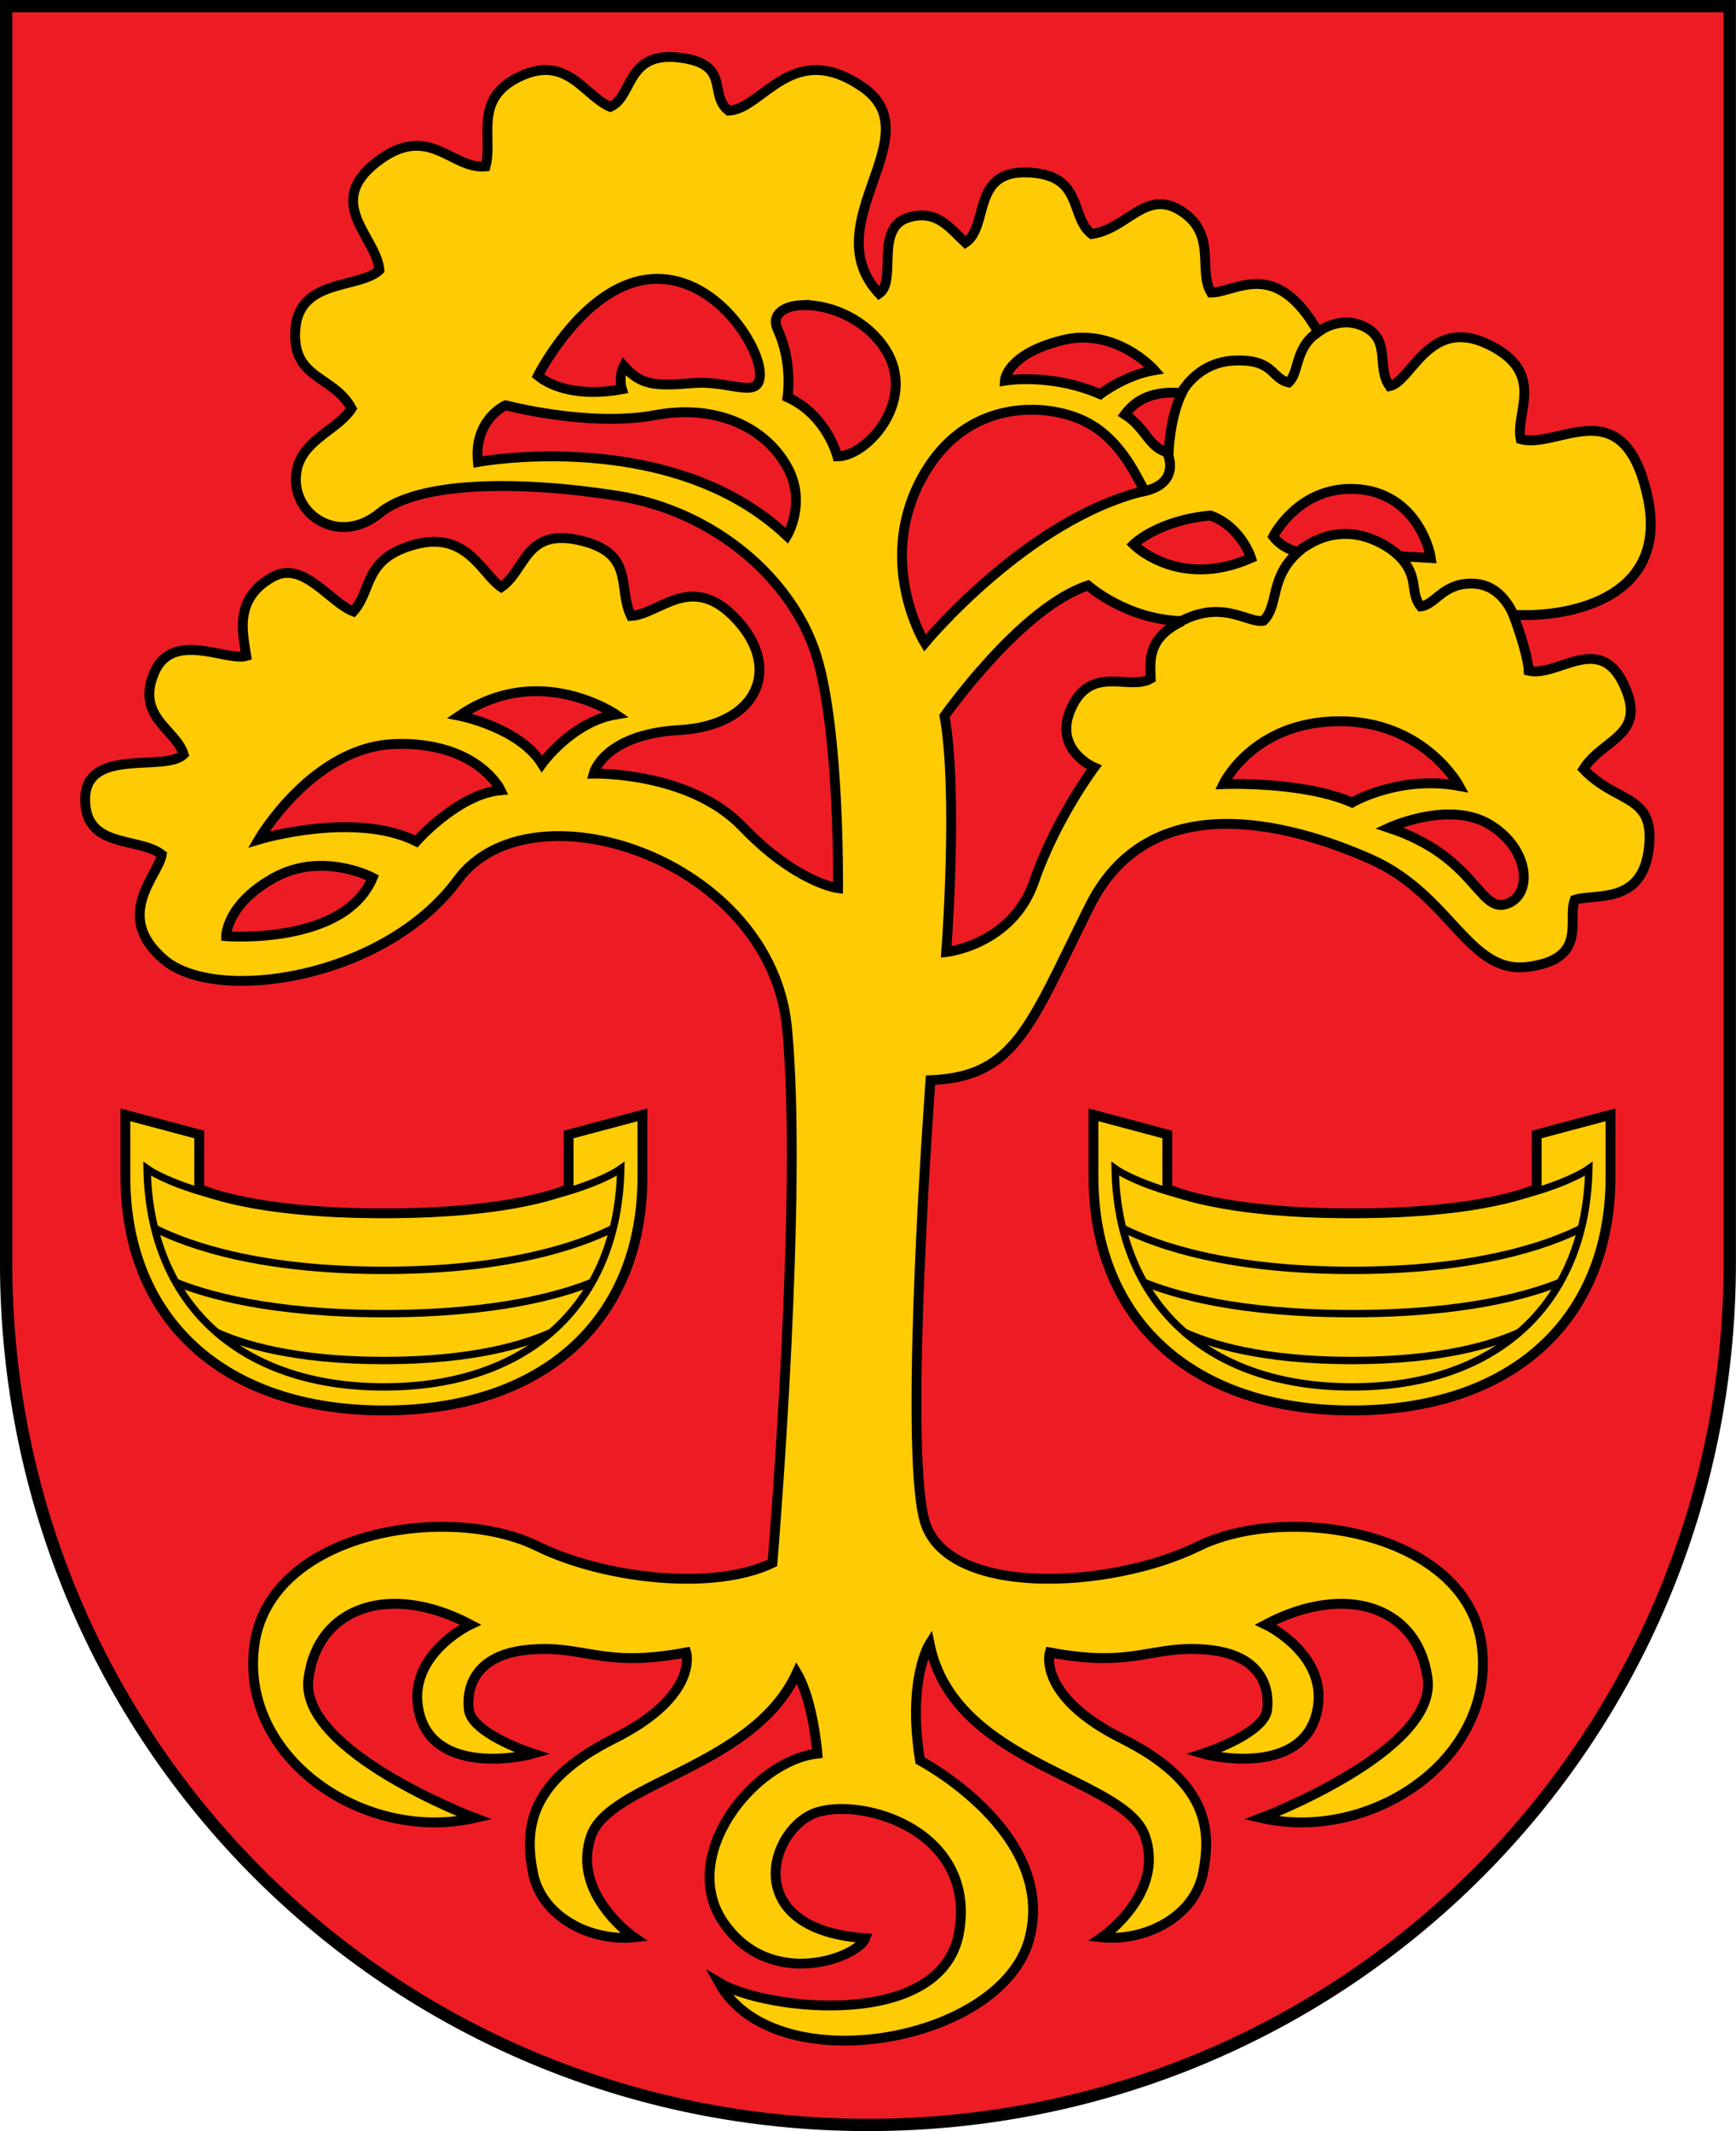 <?xml version="1.0" encoding="UTF-8" standalone="no"?>
<!-- Created with Inkscape (http://www.inkscape.org/) -->

<svg
   xmlns:dc="http://purl.org/dc/elements/1.1/"
   xmlns:cc="http://creativecommons.org/ns#"
   xmlns:rdf="http://www.w3.org/1999/02/22-rdf-syntax-ns#"
   xmlns:svg="http://www.w3.org/2000/svg"
   xmlns="http://www.w3.org/2000/svg"
   xmlns:sodipodi="http://sodipodi.sourceforge.net/DTD/sodipodi-0.dtd"
   xmlns:inkscape="http://www.inkscape.org/namespaces/inkscape"
   width="472.717"
   height="580"
   id="svg2"
   version="1.1"
   inkscape:version="0.48.5 r10040"
   sodipodi:docname="svg.svg">
  <defs
     id="defs4" />
  <sodipodi:namedview
     id="base"
     pagecolor="#f6f3f1"
     bordercolor="#666666"
     borderopacity="1.0"
     inkscape:pageopacity="0"
     inkscape:pageshadow="2"
     inkscape:zoom="1"
     inkscape:cx="218.98679"
     inkscape:cy="363.01449"
     inkscape:document-units="px"
     inkscape:current-layer="layer1"
     showgrid="false"
     showborder="true"
     inkscape:window-width="1920"
     inkscape:window-height="1017"
     inkscape:window-x="-8"
     inkscape:window-y="-8"
     inkscape:window-maximized="1"
     inkscape:snap-grids="true"
     inkscape:snap-nodes="true"
     showguides="false"
     fit-margin-top="0"
     fit-margin-left="0"
     fit-margin-right="0"
     fit-margin-bottom="0">
    <inkscape:grid
       type="xygrid"
       id="grid2993"
       empspacing="5"
       visible="true"
       enabled="true"
       snapvisiblegridlinesonly="true"
       originx="-128.75px"
       originy="-378.733px" />
  </sodipodi:namedview>
  <g
     inkscape:label="Layer 1"
     inkscape:groupmode="layer"
     id="layer1"
     transform="translate(-128.75,-93.629)">
    <g
       id="g3922"
       transform="matrix(1.341,0,0,1.341,-43.909,-229.729)">
      <path
         sodipodi:nodetypes="cssscc"
         inkscape:connector-curvature="0"
         id="rect2995"
         d="m 480,242.362 0,255 c 0,96.95 -78.05,175 -175,175 -96.95,0 -175,-78.05 -175,-175 l 0,-255 z"
         style="fill:#ed1c24;fill-opacity:1;stroke:#000000;stroke-width:2.5;stroke-miterlimit:4;stroke-dasharray:none" />
      <g
         transform="translate(0.92,0)"
         id="g3918">
        <path
           inkscape:connector-curvature="0"
           style="color:#000000;fill:#ffcb05;fill-opacity:1;stroke:#000000;stroke-width:2;stroke-linecap:butt;stroke-linejoin:miter;stroke-miterlimit:4;stroke-opacity:1;stroke-dasharray:none;stroke-dashoffset:0;marker:none;visibility:visible;display:inline;overflow:visible;enable-background:accumulate"
           d="m 263.812,252.688 c -8.732,-0.004 -7.645,8.187 -12.062,10.125 -5.38,-2.313 -8.773,-10.704 -18.406,-6.125 -9.504,4.518 -5.344,12.266 -6.906,18.219 -7.041,0.648 -11.525,-9.076 -22.094,-0.906 -10.84,8.379 -0.035,15.203 0.531,21.938 -4.027,3.838 -16.241,1.629 -17.062,11.938 -0.822,10.309 7.781,9.373 11.406,16.156 -3.061,4.764 -11.245,6.637 -11.312,14.344 -0.067,7.706 9.1,13.38 17.031,6.875 7.932,-6.505 28.438,-6.625 48.312,-3.5 19.875,3.125 35.625,17.125 40.375,32.5 4.75,15.375 4.375,47.125 4.375,47.125 0,0 -8.413,-1.034 -19.406,-12.469 C 267.772,397.65 248.375,398.125 248.375,398.125 c 0,0 1.944,-7.96 17.5,-8.844 15.556,-0.884 20.849,-12.205 11.656,-22.281 -9.192,-10.076 -15.625,-1.216 -21.562,-0.875 -2.756,-5.67 0.827,-12.526 -9.906,-15.219 -11.633,-2.919 -11.281,5.776 -16.438,9.375 -3.919,-2.588 -6.949,-11.48 -17.5,-8.656 -10.551,2.824 -8.632,9.229 -12.531,13.594 -4.783,-1.822 -10.15,-10.397 -16.281,-7.062 -8.122,4.417 -6.147,11.544 -5.469,16.094 -3.918,1.191 -15.095,-5.368 -18.75,3.531 -3.655,8.899 4.44,11.311 6.031,16.438 -3.712,3.712 -20.032,-1.657 -20,9.188 0.029,10.065 10.901,7.512 15.562,11.156 -0.642,4.175 -10.081,12.417 0.531,21.375 10.612,8.958 44.713,3.903 59.562,-16.25 14.849,-20.153 63.485,-4.243 66.844,29.875 3.252,33.032 -2.561,104.211 -2.938,108.75 -12.029,5.778 -34.227,3.223 -47.75,-3.406 -18.031,-8.839 -54.256,-3.012 -57.438,19.969 -3.182,22.981 22.268,40.314 44.719,35.188 0,0 -35.709,-13.497 -33.75,-28.281 1.959,-14.785 16.788,-19.454 32.875,-10.969 0,0 -13.344,6.291 -10.344,18.094 3.002,11.808 19.205,9.196 23.062,8.094 -5.254,-1.721 -12.508,-5.21 -13,-8.812 -0.492,-3.603 0.367,-11.108 11.906,-12.25 11.54,-1.142 14.815,3.838 32.219,0.531 0,0 2.637,8.838 -14.688,17.5 -17.324,8.662 -18.205,18.234 -16.438,27.25 1.768,9.016 11.838,13.946 20.5,13.062 0,0 -12.906,-8.904 -8.656,-20.688 3.88,-10.759 32.926,-13.816 41.719,-32.969 3.369,5.687 4.188,16.375 4.188,16.375 -12.905,1.414 -28.508,20.893 -18.938,34.469 9.647,13.684 27.197,6.869 28.656,3 -25.986,-1.768 -19.285,-22.797 -9.562,-25.625 9.723,-2.828 31.942,4.073 28.656,24.219 -3.292,20.185 -39.331,16.101 -48.812,10.406 11.314,20.506 57.822,12.202 63.125,-9.188 5.303,-21.39 -22.281,-35.875 -22.281,-35.875 -2.652,-16.44 1.938,-23.688 1.938,-23.688 4.95,24.572 39.438,27.092 43.688,38.875 4.25,11.783 -8.688,20.688 -8.688,20.688 8.662,0.884 18.763,-4.047 20.531,-13.062 1.768,-9.016 0.887,-18.588 -16.438,-27.25 -17.324,-8.662 -14.688,-17.5 -14.688,-17.5 17.404,3.307 20.679,-1.673 32.219,-0.531 11.54,1.142 12.399,8.647 11.906,12.25 -0.492,3.603 -7.746,7.091 -13,8.812 3.857,1.102 20.029,3.714 23.031,-8.094 3.001,-11.803 -10.312,-18.094 -10.312,-18.094 16.087,-8.485 30.916,-3.816 32.875,10.969 1.959,14.785 -33.75,28.281 -33.75,28.281 22.451,5.127 47.901,-12.207 44.719,-35.188 -3.182,-22.981 -39.438,-28.808 -57.469,-19.969 -18.031,8.839 -51.467,10.439 -55.688,-5.312 -4.221,-15.752 1.25,-89.25 1.25,-89.25 17.324,-0.707 20.146,-10.98 32.344,-35.375 12.198,-24.395 40.497,-16.779 56.938,-9.531 16.44,7.248 19.916,23.451 32,21.906 12.386,-1.584 7.969,-9.56 9.531,-13.594 4.071,-1.366 13.592,1.13 15.031,-10.25 1.439,-11.38 -6.411,-9.083 -13.25,-16.281 3.944,-6.315 13.179,-6.741 8.125,-17.312 -4.969,-10.396 -13.366,-1.312 -19.25,-2.656 -0.188,-3.688 -3.125,-11.375 -3.125,-11.375 9.22,0.669 32.17,-2.194 27.219,-24.188 C 457.433,319.875 444.277,332.343 436.625,330.25 435.418,324.977 442,316.75 430,311 c -12,-5.75 -15.514,7.575 -20,8.5 -2.691,-3.861 0.258,-9.246 -4.875,-11.938 -5.133,-2.692 -9.625,0.938 -9.625,0.938 -8.75,-15.25 -16.566,-8.042 -21.75,-8 -2.684,-4.583 1.25,-11.797 -6,-16.5 -7.25,-4.703 -10.928,3.591 -18.25,4.625 -4.572,-3.591 -1.5,-12.074 -13,-12.5 -11.5,-0.426 -7.75,11 -12.625,14.25 -3,-2.75 -5.738,-6.836 -11.5,-5.125 -7.089,2.105 -2.298,12.884 -6.031,15.469 C 293.086,286.4 317.319,268.712 303,258.812 c -14.319,-9.899 -20.341,4.548 -27.219,4.781 -4.226,-3.303 0.69,-9.544 -10.094,-10.781 -0.674,-0.077 -1.293,-0.125 -1.875,-0.125 z m -2.281,45.031 C 273.391,297.892 281.773,311 282.125,316.625 c 0.375,6 -5.786,1.618 -13.5,2.25 -7.714,0.632 -10.64,0.513 -14.125,-3.469 -1.161,2.253 -0.375,4.719 -0.375,4.719 -8.675,1.577 -14.352,-0.499 -17.062,-2.75 0,0 8.938,-17.75 22.062,-19.5 0.82,-0.109 1.616,-0.168 2.406,-0.156 z m 29.062,5.344 c 4.881,-0.244 12.047,2.156 16.406,8.062 7.75,10.5 -2.875,22.625 -9.125,22.625 0,0 -2.125,-8.375 -10.125,-12 0,0 1.125,-7 -2,-13.75 -1.367,-2.953 1.047,-4.748 4.844,-4.938 z m 56.656,6.594 c 8.96,-0.227 15,6.594 15,6.594 -6,1 -11,4.875 -11,4.875 -10.125,-4.375 -19.375,-2.75 -19.375,-2.75 0,0 0.25,-5.25 11.375,-8.125 1.391,-0.359 2.72,-0.561 4,-0.594 z m 18.219,11.156 c 0.726,-0.022 1.508,0 2.344,0.062 -2.459,5.059 -2.688,12.125 -2.688,12.125 -4.125,-1 -4.5,-4.951 -8.875,-7.75 1.641,-2.176 4.139,-4.281 9.219,-4.438 z M 230.5,323.375 c 0,0 16.875,4.5 30.375,2 13.5,-2.5 23.25,3.376 27.125,11.125 3.5,7 -0.375,13.375 -0.375,13.375 -23.5,-22.25 -62.75,-15 -62.75,-15 -0.875,-8.625 5.625,-11.5 5.625,-11.5 z m 107.188,0.906 c 3.587,0.049 6.859,0.83 9.312,1.844 7.852,3.245 11.25,11 13.25,14.625 -23.875,5.75 -44.625,30.875 -44.625,30.875 0,0 -9.625,-15.625 -1.125,-32.5 5.844,-11.602 15.295,-14.951 23.188,-14.844 z m 64.375,16.062 c 0.351,-10e-4 0.699,0.012 1.062,0.031 11.625,0.625 14.875,11.375 15.25,14 L 412,354 c 0,0 -9.722,-9.579 -20.688,-0.844 0,0 -3.062,-0.656 -4.938,-3.156 0,0 4.818,-9.623 15.688,-9.656 z M 373.625,345.75 c 6.25,2.25 8.25,8.625 8.25,8.625 -14.75,6.5 -23.875,-2.75 -23.875,-2.75 0,0 4.875,-4.875 15.625,-5.875 z m -24.844,14.188 c 0,0 7.603,6.896 19.094,7.25 -7.029,3.384 -6.53,7.895 -6.375,11.656 -4.308,2.536 -12.034,-2.974 -16.125,5.969 -3.881,8.483 4.656,12.062 4.656,12.062 0,0 -7.76,10.289 -12.219,23.156 -4.459,12.868 -17.844,14.312 -17.844,14.312 0,0 2.485,-32.173 -0.344,-47.906 0,0 15.544,-22.081 29.156,-26.5 z m -111.812,21.469 c 9.184,0.074 15.906,4.719 15.906,4.719 -8.875,1.5 -15,10 -15,10 -4.625,-7.375 -16.75,-9.75 -16.75,-9.75 5.543,-3.781 11.033,-5.008 15.844,-4.969 z M 399.625,387.5 c 17.375,-0.125 24.5,13.125 24.5,13.125 -12.25,-2.25 -21.75,3.375 -21.75,3.375 -9.875,-4.375 -26.125,-3.75 -26.125,-3.75 0,0 6,-12.625 23.375,-12.75 z m -189.969,4.594 C 225.157,392.266 229.5,401.5 229.5,401.5 c -8.625,0.75 -17.125,10.375 -17.125,10.375 -12.625,-6.25 -32,-0.375 -32,-0.375 0,0 10.998,-18.931 27.75,-19.375 0.523,-0.014 1.031,-0.037 1.531,-0.031 z m 212.312,14.312 c 2.863,-0.017 5.828,0.531 8.406,2.094 8.25,5 8.751,14.475 3.25,16.125 -5.501,1.65 -6.25,-9.75 -23.75,-15.5 0,0 5.794,-2.682 12.094,-2.719 z m -229.5,10.438 C 198.665,416.685 203.5,419.25 203.5,419.25 c -5.75,13.75 -29.75,11.875 -29.75,11.875 0,0 0,-6.5 9.75,-11.875 3.047,-1.68 6.152,-2.334 8.969,-2.406 z"
           id="path3781" />
        <path
           style="color:#000000;fill:none;stroke:#000000;stroke-width:2;stroke-linecap:butt;stroke-linejoin:miter;stroke-miterlimit:4;stroke-opacity:1;stroke-dasharray:none;stroke-dashoffset:0;marker:none;visibility:visible;display:inline;overflow:visible;enable-background:accumulate"
           d="m 435.678,367.283 c 0,0 -2.006,-7.267 -8.357,-7.694 -6.352,-0.427 -7.939,4.244 -10.992,4.61 -2.481,-2.981 0.139,-6.461 -5.361,-11.086 m -18.875,-0.531 c -6.728,5.467 -4.389,11.307 -7.719,14.531 -3.395,0.542 -8.706,-4.899 -18.177,0.896 m 1.095,-46.249 c 0.125,-0.625 3.384,-7.152 11.269,-7.46 8.062,-0.314 7.34,3.654 10.938,4.438 2.404,-2.266 0.989,-7.466 6.872,-10.808 M 364.875,333.05 c 0,0 3.188,6.592 -5.75,7.967"
           id="path3788"
           inkscape:connector-curvature="0"
           sodipodi:nodetypes="czccccccscccc" />
      </g>
      <g
         transform="translate(-5.788,0)"
         id="g3902">
        <g
           id="g3762">
          <path
             style="fill:#ffcb05;fill-opacity:1;stroke:#000000;stroke-width:2;stroke-miterlimit:4;stroke-dasharray:none"
             d="m 265,467.362 0,12.5 c 0,29.085 -20,47.5 -52.5,47.5 -32.5,0 -52.5,-18.415 -52.5,-47.5 l 0,-12.5 15,4 0,11 c 0,0 10,5 37.5,5 27.5,0 37.5,-5 37.5,-5 l 0,-11 z"
             id="path3766"
             inkscape:connector-curvature="0"
             sodipodi:nodetypes="cszsccczccc" />
          <path
             inkscape:connector-curvature="0"
             style="fill:none;stroke:#000000;stroke-width:1.5;stroke-miterlimit:4;stroke-dasharray:none"
             d="m 213.531,487.406 -2.062,0 c 0.368,0.002 0.658,0.031 1.031,0.031 0.373,0 0.663,-0.029 1.031,-0.031 z"
             id="path3811" />
          <path
             style="fill:none;stroke:#000000;stroke-width:1.5;stroke-miterlimit:4;stroke-dasharray:none"
             d="m 166.125,490.5 c 6.929,3.417 21.27,8.438 46.375,8.438 25.105,0 39.446,-5.021 46.375,-8.438"
             id="path3756"
             inkscape:connector-curvature="0"
             sodipodi:nodetypes="csc" />
          <path
             sodipodi:nodetypes="zczcz"
             inkscape:connector-curvature="0"
             id="path3802"
             d="m 212.5,522.589 c -29.441,0 -47.559,-16.95 -48.092,-44.264 0,0 12.434,9.116 48.092,9.116 35.658,0 48.092,-9.116 48.092,-9.116 -0.533,27.314 -18.651,44.264 -48.092,44.264 z"
             style="fill:none;stroke:#000000;stroke-width:1.5;stroke-miterlimit:4;stroke-dasharray:none" />
          <path
             sodipodi:nodetypes="csc"
             inkscape:connector-curvature="0"
             id="path3868"
             d="m 169.983,501.256 c 6.353,2.618 19.5,6.465 42.517,6.465 23.017,0 36.164,-3.847 42.517,-6.465"
             style="fill:none;stroke:#000000;stroke-width:1.5;stroke-miterlimit:4;stroke-dasharray:none" />
          <path
             style="fill:none;stroke:#000000;stroke-width:1.5;stroke-miterlimit:4;stroke-dasharray:none"
             d="m 178.38,511.453 c 5.098,2.342 15.649,5.783 34.12,5.783 18.471,0 29.022,-3.441 34.12,-5.783"
             id="path3870"
             inkscape:connector-curvature="0"
             sodipodi:nodetypes="csc" />
        </g>
        <g
           id="g3872"
           transform="translate(196.576,0)">
          <path
             sodipodi:nodetypes="cszsccczccc"
             inkscape:connector-curvature="0"
             id="path3874"
             d="m 265,467.362 0,12.5 c 0,29.085 -20,47.5 -52.5,47.5 -32.5,0 -52.5,-18.415 -52.5,-47.5 l 0,-12.5 15,4 0,11 c 0,0 10,5 37.5,5 27.5,0 37.5,-5 37.5,-5 l 0,-11 z"
             style="fill:#ffcb05;fill-opacity:1;stroke:#000000;stroke-width:2;stroke-miterlimit:4;stroke-dasharray:none" />
          <path
             id="path3876"
             d="m 213.531,487.406 -2.062,0 c 0.368,0.002 0.658,0.031 1.031,0.031 0.373,0 0.663,-0.029 1.031,-0.031 z"
             style="fill:none;stroke:#000000;stroke-width:1.5;stroke-miterlimit:4;stroke-dasharray:none"
             inkscape:connector-curvature="0" />
          <path
             sodipodi:nodetypes="csc"
             inkscape:connector-curvature="0"
             id="path3878"
             d="m 166.125,490.5 c 6.929,3.417 21.27,8.438 46.375,8.438 25.105,0 39.446,-5.021 46.375,-8.438"
             style="fill:none;stroke:#000000;stroke-width:1.5;stroke-miterlimit:4;stroke-dasharray:none" />
          <path
             style="fill:none;stroke:#000000;stroke-width:1.5;stroke-miterlimit:4;stroke-dasharray:none"
             d="m 212.5,522.589 c -29.441,0 -47.559,-16.95 -48.092,-44.264 0,0 12.434,9.116 48.092,9.116 35.658,0 48.092,-9.116 48.092,-9.116 -0.533,27.314 -18.651,44.264 -48.092,44.264 z"
             id="path3880"
             inkscape:connector-curvature="0"
             sodipodi:nodetypes="zczcz" />
          <path
             style="fill:none;stroke:#000000;stroke-width:1.5;stroke-miterlimit:4;stroke-dasharray:none"
             d="m 169.983,501.256 c 6.353,2.618 19.5,6.465 42.517,6.465 23.017,0 36.164,-3.847 42.517,-6.465"
             id="path3882"
             inkscape:connector-curvature="0"
             sodipodi:nodetypes="csc" />
          <path
             sodipodi:nodetypes="csc"
             inkscape:connector-curvature="0"
             id="path3884"
             d="m 178.38,511.453 c 5.098,2.342 15.649,5.783 34.12,5.783 18.471,0 29.022,-3.441 34.12,-5.783"
             style="fill:none;stroke:#000000;stroke-width:1.5;stroke-miterlimit:4;stroke-dasharray:none" />
        </g>
      </g>
    </g>
  </g>
</svg>
